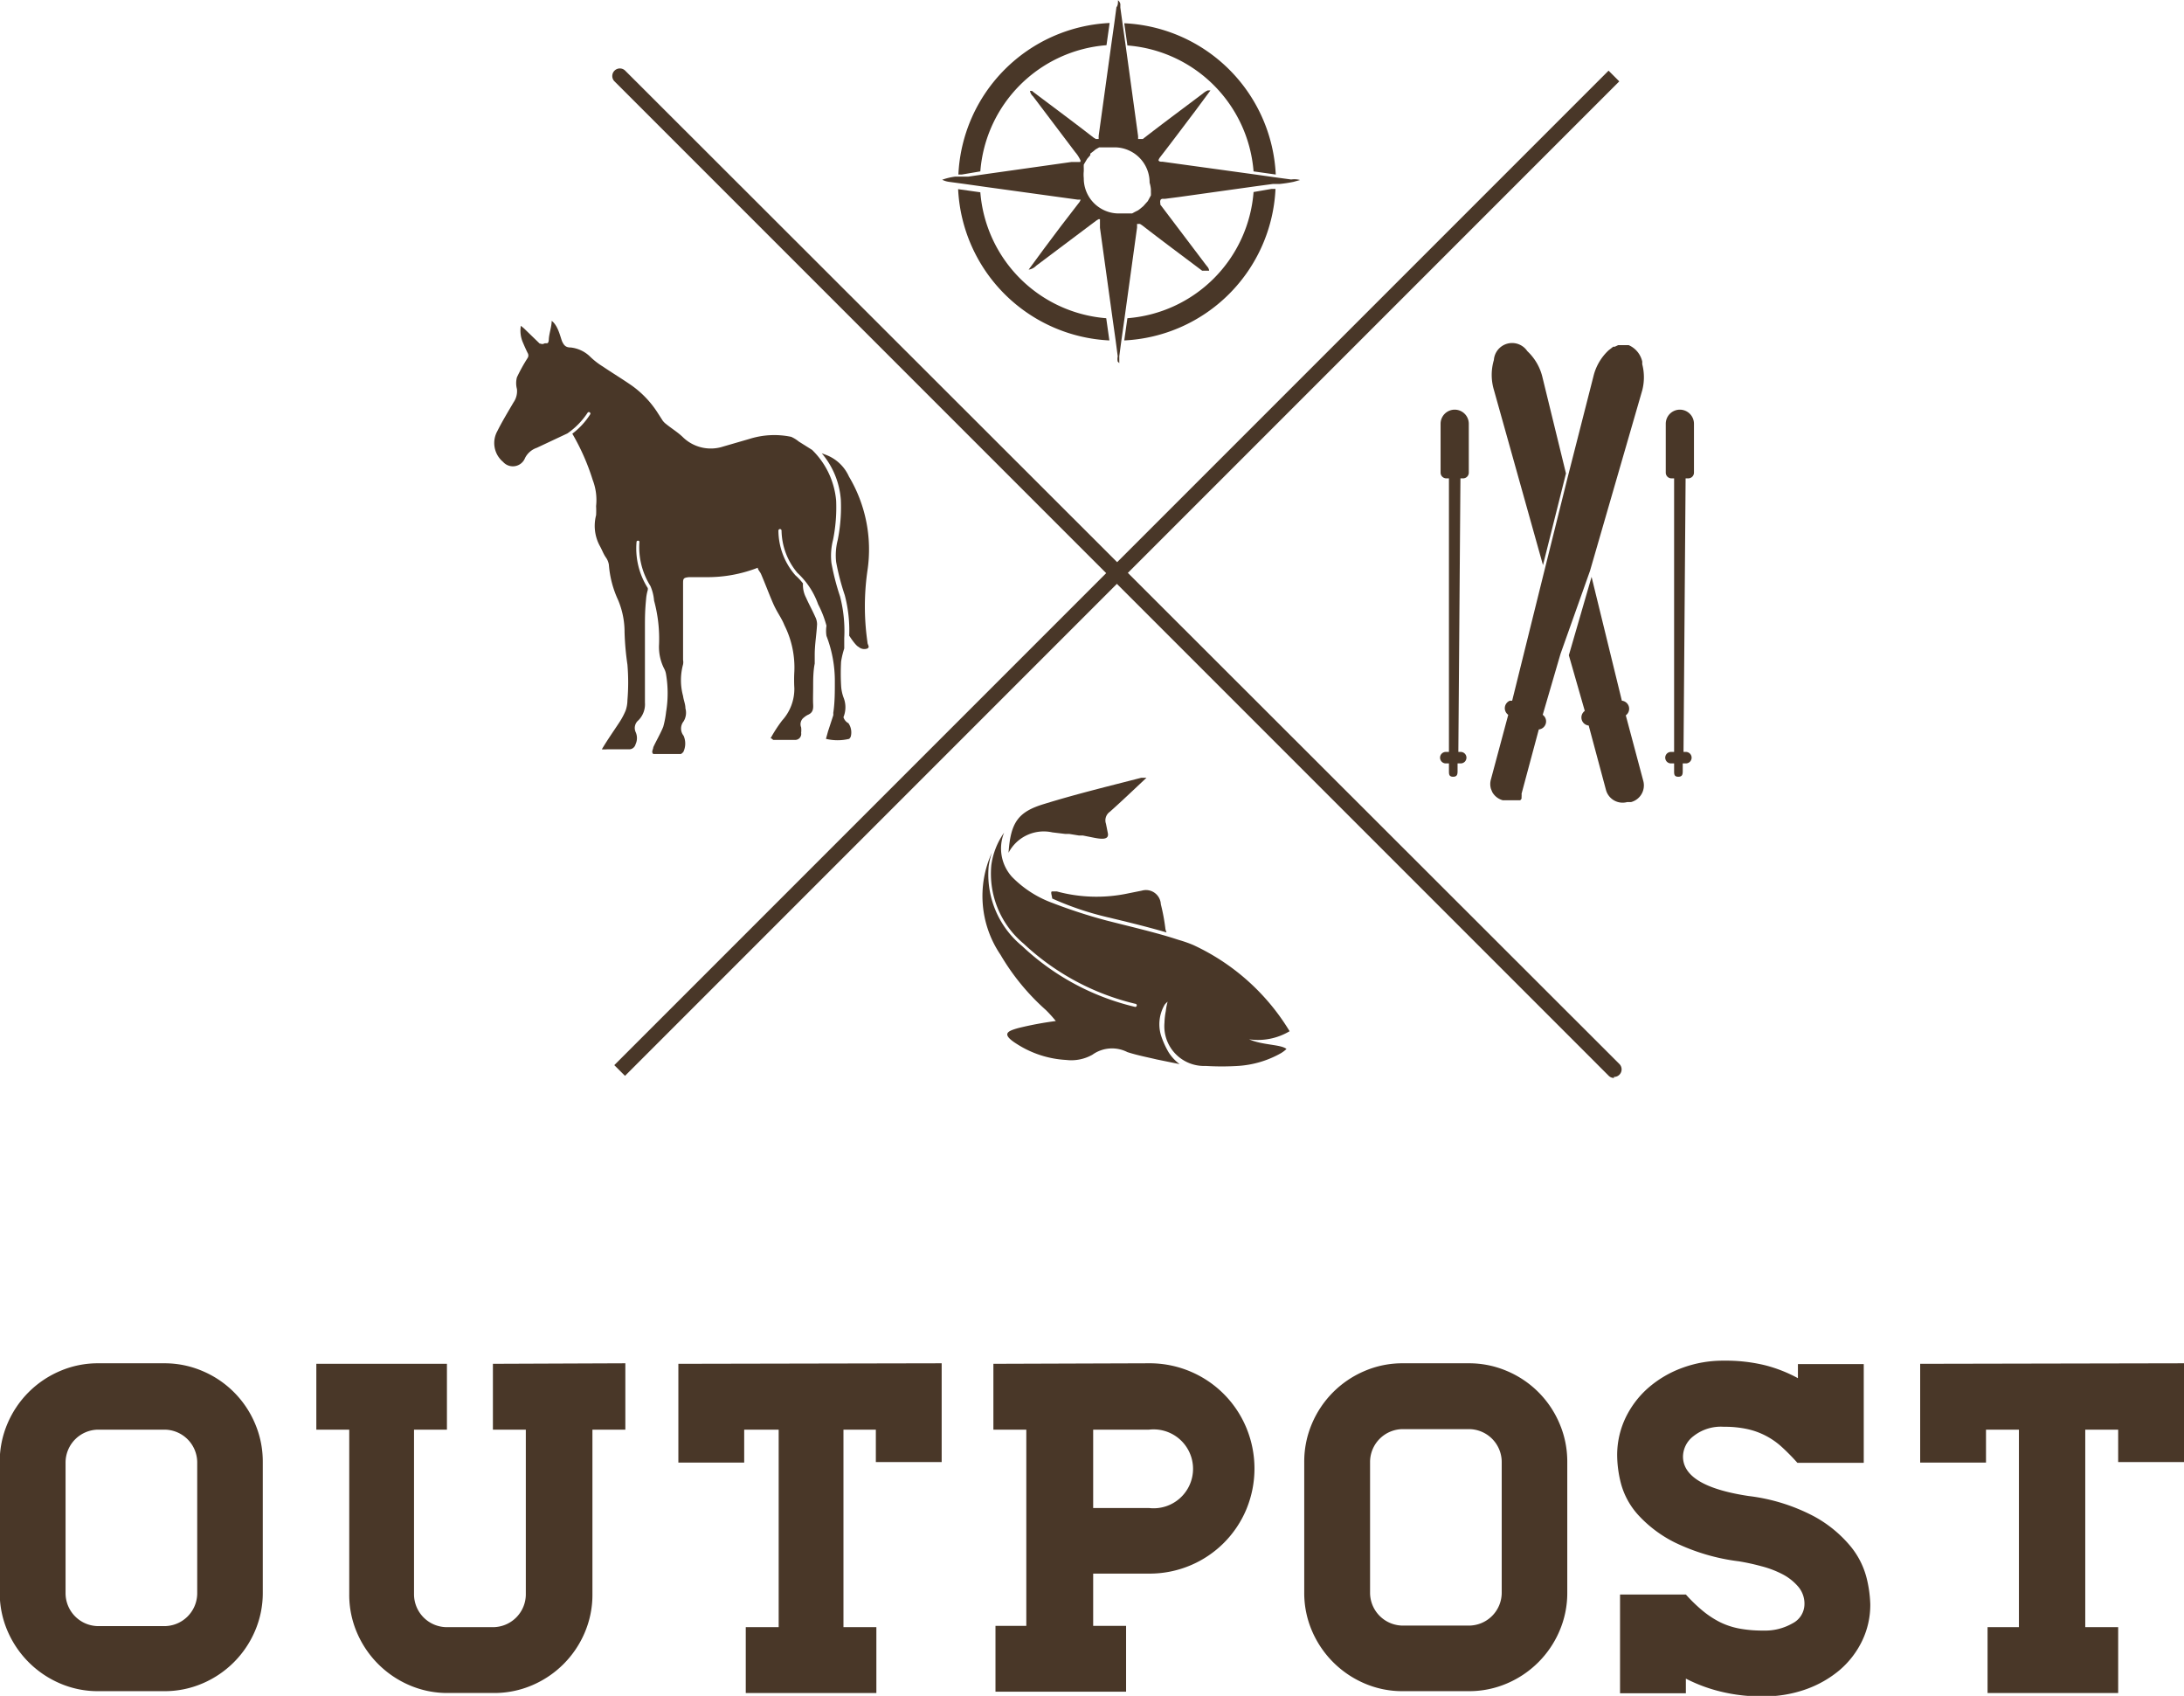 <svg id="Layer_4" data-name="Layer 4" xmlns="http://www.w3.org/2000/svg" viewBox="0 0 83.61 64.91"><defs><style>.cls-1{fill:#493728;}</style></defs><path class="cls-1" d="M938,712.46a3.68,3.68,0,0,1,1.47.3,3.77,3.77,0,0,1,2,2,3.69,3.69,0,0,1,.3,1.47v5a3.67,3.67,0,0,1-.3,1.48,3.8,3.8,0,0,1-2,2,3.68,3.68,0,0,1-1.47.3h-2.52a3.66,3.66,0,0,1-1.48-.3,3.82,3.82,0,0,1-2-2,3.67,3.67,0,0,1-.3-1.48v-5a3.69,3.69,0,0,1,.3-1.47,3.79,3.79,0,0,1,2-2,3.66,3.66,0,0,1,1.48-.3Zm1.26,3.78A1.26,1.26,0,0,0,938,715h-2.52a1.26,1.26,0,0,0-1.26,1.26v5a1.26,1.26,0,0,0,1.26,1.26H938a1.26,1.26,0,0,0,1.26-1.26Z" transform="translate(-931.71 -660.28)"/><path class="cls-1" d="M955.65,712.46V715h-1.26v6.3a3.67,3.67,0,0,1-.3,1.48,3.8,3.8,0,0,1-2,2,3.68,3.68,0,0,1-1.47.3h-1.76a3.66,3.66,0,0,1-1.48-.3,3.82,3.82,0,0,1-2-2,3.66,3.66,0,0,1-.3-1.48V715h-1.26v-2.52h5V715h-1.26v6.3a1.26,1.26,0,0,0,1.26,1.26h1.76a1.26,1.26,0,0,0,1.26-1.26V715h-1.26v-2.52Z" transform="translate(-931.71 -660.28)"/><path class="cls-1" d="M967.76,712.46v3.78h-2.52V715H964v7.56h1.26v2.52h-5v-2.52h1.26V715H960.2v1.26h-2.52v-3.78Z" transform="translate(-931.71 -660.28)"/><path class="cls-1" d="M975.7,712.46a4,4,0,0,1,1.57.31,4,4,0,0,1,2.15,2.15,4.07,4.07,0,0,1,0,3.14,4,4,0,0,1-2.15,2.14,4,4,0,0,1-1.57.31h-2.14v2h1.26v2.52h-5v-2.52H971V715h-1.26v-2.52Zm0,5.54a1.51,1.51,0,1,0,0-3h-2.14v3Z" transform="translate(-931.71 -660.28)"/><path class="cls-1" d="M987.94,712.46a3.68,3.68,0,0,1,1.47.3,3.77,3.77,0,0,1,2,2,3.69,3.69,0,0,1,.3,1.47v5a3.67,3.67,0,0,1-.3,1.48,3.8,3.8,0,0,1-2,2,3.68,3.68,0,0,1-1.47.3h-2.52a3.66,3.66,0,0,1-1.48-.3,3.82,3.82,0,0,1-2-2,3.67,3.67,0,0,1-.3-1.48v-5a3.69,3.69,0,0,1,.3-1.47,3.79,3.79,0,0,1,2-2,3.66,3.66,0,0,1,1.48-.3Zm1.26,3.78a1.26,1.26,0,0,0-1.26-1.26h-2.52a1.26,1.26,0,0,0-1.26,1.26v5a1.26,1.26,0,0,0,1.26,1.26h2.52a1.26,1.26,0,0,0,1.26-1.26Z" transform="translate(-931.71 -660.28)"/><path class="cls-1" d="M998.65,717.54a7.2,7.2,0,0,1,2.49.77,4.77,4.77,0,0,1,1.41,1.15,3.11,3.11,0,0,1,.62,1.22,4.71,4.71,0,0,1,.14,1,3.18,3.18,0,0,1-.31,1.4,3.43,3.43,0,0,1-.86,1.12,4.16,4.16,0,0,1-1.3.74,4.77,4.77,0,0,1-1.63.27,6.53,6.53,0,0,1-1.65-.19,6,6,0,0,1-1.31-.49v.56h-2.52v-3.78h2.52a6,6,0,0,0,.64.62,3.58,3.58,0,0,0,.65.43,2.86,2.86,0,0,0,.74.25,4.78,4.78,0,0,0,.93.08,2.11,2.11,0,0,0,1.13-.28.83.83,0,0,0,.45-.73,1,1,0,0,0-.23-.66,2,2,0,0,0-.6-.48,3.75,3.75,0,0,0-.81-.31q-.44-.12-.87-.19a7.83,7.83,0,0,1-2.45-.72,4.8,4.8,0,0,1-1.41-1.06,2.92,2.92,0,0,1-.65-1.18,4.44,4.44,0,0,1-.15-1.07,3.32,3.32,0,0,1,.31-1.44,3.59,3.59,0,0,1,.87-1.16,4.14,4.14,0,0,1,1.3-.77,4.5,4.5,0,0,1,1.6-.28,6.33,6.33,0,0,1,1.6.18,5.47,5.47,0,0,1,1.24.49v-.54h2.52v3.78h-2.54a8.22,8.22,0,0,0-.59-.6,2.86,2.86,0,0,0-1.32-.69,4.08,4.08,0,0,0-.91-.09,1.69,1.69,0,0,0-1.16.36,1,1,0,0,0-.4.77Q996.13,717.16,998.65,717.54Z" transform="translate(-931.71 -660.28)"/><path class="cls-1" d="M1015.32,712.46v3.78h-2.52V715h-1.26v7.56h1.26v2.52h-5v-2.52H1009V715h-1.26v1.26h-2.52v-3.78Z" transform="translate(-931.71 -660.28)"/><path class="cls-1" d="M993.5,701.54a.29.29,0,0,1-.21-.09l-38.06-38.06a.29.29,0,0,1,.41-.41L993.7,701a.29.29,0,0,1-.21.5Z" transform="translate(-931.71 -660.28)"/><rect class="cls-1" x="947.55" y="681.93" width="53.83" height="0.58" transform="translate(-1128.7 228.59) rotate(-45)"/><path class="cls-1" d="M987.66,689.06h-.12l.08-10.47h.1a.22.22,0,0,0,.22-.22V676.5a.54.54,0,1,0-1.08,0v1.87a.22.22,0,0,0,.22.22h.1l0,10.47h-.12a.22.22,0,0,0,0,.44h.12v.29c0,.12,0,.22.16.22s.17-.1.17-.22v-.29h.12a.22.22,0,0,0,0-.44Z" transform="translate(-931.71 -660.28)"/><path class="cls-1" d="M996.28,689.06h-.12l.08-10.47h.1a.22.22,0,0,0,.22-.22V676.5a.54.54,0,1,0-1.08,0v1.87a.22.22,0,0,0,.22.22h.1l0,10.47h-.12a.22.22,0,0,0,0,.44h.12v.29c0,.12,0,.22.16.22s.17-.1.17-.22v-.29h.12a.22.22,0,0,0,0-.44Z" transform="translate(-931.71 -660.28)"/><path class="cls-1" d="M993.95,687.66a.31.31,0,0,0-.15-.56l-1.16-4.74-.87,3,.61,2.13a.31.31,0,0,0,.15.56l.66,2.46a.66.66,0,0,0,.81.47l.15,0a.66.66,0,0,0,.47-.81Z" transform="translate(-931.71 -660.28)"/><path class="cls-1" d="M990.78,681.91l.88-3.51-.9-3.68a2,2,0,0,0-.58-1,.7.7,0,0,0-1.28.34,2,2,0,0,0,0,1.14Z" transform="translate(-931.71 -660.28)"/><path class="cls-1" d="M992.58,682.13l2-6.91a2,2,0,0,0,0-1l0-.1a.9.9,0,0,0-.52-.63l-.12,0h-.09l-.12,0-.07,0-.13.06-.06,0-.18.14h0a2,2,0,0,0-.58,1l-1,3.92h0l-.87,3.49h0l-1.24,5-.09,0a.31.31,0,0,0-.06.54l-.66,2.46a.65.65,0,0,0,0,.38l.05.12a.66.66,0,0,0,.4.31l.15,0,.15,0h.11l.11,0h0l.09,0,0,0,.06,0,0,0,.05-.06,0,0,0-.07,0,0a.66.66,0,0,0,0-.12l.66-2.46a.31.31,0,0,0,.15-.56l.68-2.33Z" transform="translate(-931.71 -660.28)"/><path class="cls-1" d="M981.08,699.75a8.46,8.46,0,0,0-3.69-3.3,4.81,4.81,0,0,0-.54-.19l-.25-.08c-.74-.23-1.6-.43-2.54-.67a20.05,20.05,0,0,1-2.06-.67,4.15,4.15,0,0,1-1.55-1,1.62,1.62,0,0,1-.3-1.69,2.82,2.82,0,0,0-.49,1.25,3.49,3.49,0,0,0,1.24,3,9.45,9.45,0,0,0,4.27,2.3.06.06,0,0,1,0,.12h0a9.47,9.47,0,0,1-4.33-2.33,3.54,3.54,0,0,1-1.28-3.06,3,3,0,0,1,.12-.51,4,4,0,0,0,.33,3.9,8.72,8.72,0,0,0,1.74,2.12,5.1,5.1,0,0,1,.38.42,13,13,0,0,0-1.44.27c-.38.11-.69.21-.05.61a3.88,3.88,0,0,0,1.89.61,1.64,1.64,0,0,0,1-.2,1.29,1.29,0,0,1,1.34-.1c.37.12.74.19,1.12.28l.88.18a1.7,1.7,0,0,1-.42-.45,3.3,3.3,0,0,1-.27-.58,1.48,1.48,0,0,1,.12-1.25.93.93,0,0,1,.11-.11,2.32,2.32,0,0,0-.07.36,2.68,2.68,0,0,0-.05.44,1.52,1.52,0,0,0,1.51,1.66h0l.09,0a10.19,10.19,0,0,0,1.19,0,3.82,3.82,0,0,0,1.67-.49,1.15,1.15,0,0,0,.21-.16c-.21-.18-.91-.14-1.43-.37A2.36,2.36,0,0,0,981.08,699.75Z" transform="translate(-931.71 -660.28)"/><polygon class="cls-1" points="38.44 31.81 38.44 31.81 38.44 31.81 38.44 31.81"/><path class="cls-1" d="M974.92,694.47a5.81,5.81,0,0,1-2.75-.07s-.1,0-.18,0,0,.18,0,.27a11.57,11.57,0,0,0,2.09.71c.84.2,1.61.39,2.29.59a.52.52,0,0,1-.05-.18,7.37,7.37,0,0,0-.17-.9.57.57,0,0,0-.73-.52Z" transform="translate(-931.71 -660.28)"/><path class="cls-1" d="M972,692.14l.5.06.15,0,.37.06.15,0,.45.09h0c.27.05.56.08.5-.19l-.07-.35v0a.4.4,0,0,1,.15-.46h0c.46-.41.91-.84,1.4-1.3l-.2,0c-1.24.32-2.48.62-3.71,1-1,.3-1.29.7-1.37,1.87A1.52,1.52,0,0,1,972,692.14Z" transform="translate(-931.71 -660.28)"/><path class="cls-1" d="M964.92,682.11a5.45,5.45,0,0,0-.71-3.59,1.57,1.57,0,0,0-.88-.83l-.16-.06a3.1,3.1,0,0,1,.73,1.78,6.36,6.36,0,0,1-.12,1.54,2.34,2.34,0,0,0-.06.84,9.12,9.12,0,0,0,.33,1.27,5.3,5.3,0,0,1,.17,1.55h0s.24.38.36.43a.33.33,0,0,0,.34.06c.1-.06,0-.14,0-.23A9.56,9.56,0,0,1,964.92,682.11Z" transform="translate(-931.71 -660.28)"/><path class="cls-1" d="M964,687.73a1,1,0,0,0,0-.76,1.57,1.57,0,0,1-.09-.45,8.13,8.13,0,0,1,0-.92,3.32,3.32,0,0,1,.12-.5c0-.23,0-.34,0-.4a5.27,5.27,0,0,0-.16-1.59,9.27,9.27,0,0,1-.33-1.28,2.42,2.42,0,0,1,.06-.88,6.26,6.26,0,0,0,.12-1.51,3.09,3.09,0,0,0-.92-1.94h0l-.51-.32A1.31,1.31,0,0,0,962,677a3.16,3.16,0,0,0-1.6.08l-1,.29a1.53,1.53,0,0,1-1.56-.37c-.19-.18-.42-.32-.63-.49a.67.67,0,0,1-.13-.13l-.18-.28a3.79,3.79,0,0,0-1-1.06c-.36-.25-.74-.48-1.11-.73a2.82,2.82,0,0,1-.51-.4,1.26,1.26,0,0,0-.72-.33c-.18,0-.25-.07-.32-.21s-.15-.62-.41-.81h0c0,.22-.1.49-.11.71s-.1.12-.18.16-.12,0-.17,0l-.61-.59-.11-.09a1.13,1.13,0,0,0,.07.62c.06.14.12.28.19.42a.18.18,0,0,1,0,.19,6.6,6.6,0,0,0-.41.74.87.87,0,0,0,0,.45.75.75,0,0,1-.13.51c-.21.36-.43.72-.62,1.1a.94.94,0,0,0,.22,1.18.5.5,0,0,0,.84-.15.79.79,0,0,1,.45-.39l1.17-.55a2.88,2.88,0,0,0,.78-.8.06.06,0,0,1,.1.06,2.84,2.84,0,0,1-.69.75l0,0a8.54,8.54,0,0,1,.78,1.77,2.13,2.13,0,0,1,.13,1,3.14,3.14,0,0,1,0,.35,1.61,1.61,0,0,0,.14,1.17c.09.16.13.29.23.44a.64.64,0,0,1,.12.29,3.9,3.9,0,0,0,.35,1.34,3.15,3.15,0,0,1,.25,1.24,10.58,10.58,0,0,0,.11,1.24,8.13,8.13,0,0,1,0,1.36,1.24,1.24,0,0,1-.07.4,2.78,2.78,0,0,1-.26.48c-.21.32-.43.63-.65,1a1.16,1.16,0,0,0,.2,0h.85a.25.25,0,0,0,.24-.19.56.56,0,0,0,0-.48.38.38,0,0,1,.11-.44.87.87,0,0,0,.25-.68q0-1.4,0-2.79c0-.51,0-.72.05-1.23a1.67,1.67,0,0,1,.06-.29l0-.07a2.83,2.83,0,0,1-.43-1.78.06.06,0,0,1,.11,0,2.79,2.79,0,0,0,.42,1.7,1.77,1.77,0,0,1,.14.56h0a5.54,5.54,0,0,1,.19,1.68,1.83,1.83,0,0,0,.21.95.66.66,0,0,1,.06.2,4.35,4.35,0,0,1,0,1.43,3.51,3.51,0,0,1-.11.57c-.11.27-.26.52-.38.78,0,.08-.09.18,0,.26h1.06s.09-.06.1-.1a.75.75,0,0,0,0-.6.44.44,0,0,1,0-.55.63.63,0,0,0,.07-.5c0-.16-.07-.31-.09-.47a2.3,2.3,0,0,1,0-1.21.47.47,0,0,0,0-.17c0-.52,0-1,0-1.57s0-.9,0-1.34c0-.2,0-.24.24-.26h.62a5.28,5.28,0,0,0,2-.36c0,.07.08.15.12.23.16.37.3.75.46,1.12s.32.55.44.85a3.61,3.61,0,0,1,.38,1.77,5.65,5.65,0,0,0,0,.64,1.8,1.8,0,0,1-.47,1.24,5.27,5.27,0,0,0-.44.68c.06,0,.08.06.11.06.28,0,.57,0,.85,0a.23.23,0,0,0,.21-.27.87.87,0,0,0,0-.21.32.32,0,0,1,.11-.38.67.67,0,0,1,.15-.1c.19-.08.21-.22.2-.4s0-.46,0-.69,0-.58.06-.87l0-.34c0-.39.07-.78.09-1.17a.64.64,0,0,0-.07-.28c-.11-.25-.24-.48-.35-.73a1.06,1.06,0,0,1-.12-.55,2.19,2.19,0,0,0-.29-.31,2.63,2.63,0,0,1-.65-1.71.06.06,0,0,1,.06-.06h0a.06.06,0,0,1,.06.06,2.57,2.57,0,0,0,.61,1.62,3,3,0,0,1,.79,1.2,4,4,0,0,1,.32.82,1.24,1.24,0,0,0,0,.39,4.8,4.8,0,0,1,.32,1.77c0,.39,0,.78-.06,1.18a.37.37,0,0,1,0,.09l-.2.61-.08.29,0,0a1.9,1.9,0,0,0,.89,0s.05-.05.06-.09a.62.62,0,0,0-.09-.51A.38.38,0,0,1,964,687.73Z" transform="translate(-931.71 -660.28)"/><path class="cls-1" d="M980.38,667.42l-.67.09h0l.67-.09.18,0h0Z" transform="translate(-931.71 -660.28)"/><path class="cls-1" d="M974.63,673.32h0l.12-.85h0Z" transform="translate(-931.71 -660.28)"/><polygon class="cls-1" points="42.76 8.29 42.76 8.29 42.76 8.29 42.76 8.29"/><path class="cls-1" d="M979.7,667.63a5.25,5.25,0,0,1-4.83,4.83l-.12.85a6.09,6.09,0,0,0,5.79-5.8l-.15,0Z" transform="translate(-931.71 -660.28)"/><path class="cls-1" d="M969.24,667.64l-.85-.12a6.09,6.09,0,0,0,5.79,5.79l-.12-.85A5.25,5.25,0,0,1,969.24,667.64Z" transform="translate(-931.71 -660.28)"/><path class="cls-1" d="M979.7,666.84l.85.12a6.09,6.09,0,0,0-5.8-5.79l.12.85A5.25,5.25,0,0,1,979.7,666.84Z" transform="translate(-931.71 -660.28)"/><path class="cls-1" d="M969.24,666.84a5.25,5.25,0,0,1,4.83-4.83l.12-.85a6.09,6.09,0,0,0-5.79,5.8l.13,0Z" transform="translate(-931.71 -660.28)"/><path class="cls-1" d="M981.14,667.15l-.59-.08-.85-.12-3.48-.48c-.08,0-.14,0-.16-.06v0a.09.09,0,0,1,0,0,.39.39,0,0,1,.06-.11c.45-.58.89-1.17,1.33-1.75l.6-.81-.1,0a.68.68,0,0,0-.19.12c-.77.58-1.54,1.15-2.3,1.74l-.07,0h-.11l0,0h0v-.11l-.48-3.49-.12-.85-.08-.58s0-.1,0-.14a.26.26,0,0,0-.09-.14c0,.11,0,.19-.06.27l-.08.6-.12.85q-.24,1.74-.48,3.47v.12h0l0,0h-.11l-.08-.05h0c-.76-.59-1.53-1.16-2.3-1.74l-.06-.05,0,0h0l0,0h-.08a.38.38,0,0,0,.12.21l1.61,2.13a1.26,1.26,0,0,1,.19.29.07.07,0,0,1,0,.09l-.07,0-.26,0-3.26.46-.69.1-.15,0-.35,0a2.33,2.33,0,0,0-.5.12.84.84,0,0,0,.26.08l.59.08.85.12,3.48.48.12,0,0,0h0a.06.06,0,0,1,0,0,.37.37,0,0,1-.08.14l-.67.87-.66.88-.58.79a.5.5,0,0,0,.29-.15l2.29-1.72.09-.06h0l.06,0h0V669l.48,3.46.12.85.08.61a.47.47,0,0,0,0,.2l.06.06,0-.14s0-.09,0-.13l.08-.6.12-.85q.24-1.73.48-3.47v-.14l0,0h.11l.08.05c.76.59,1.53,1.16,2.3,1.74l.06,0,0,0h0l0,0H978a.29.29,0,0,0-.05-.13l-.08-.1-.87-1.15-.87-1.15,0-.06a.18.18,0,0,1,0-.09s0-.05.07-.07l.11,0,.54-.07,2.93-.41.67-.09.18,0h.08a5.13,5.13,0,0,0,.52-.08l.25-.07A.82.82,0,0,0,981.14,667.15Zm-5.37.36s0,.07,0,.11a1.33,1.33,0,0,1,0,.14l-.06.11-.06.11-.1.11-.07.08-.12.1-.08.06-.12.06-.11.06-.12,0-.13,0h-.27a1.32,1.32,0,0,1-.52-.11,1.34,1.34,0,0,1-.81-1.24,1.32,1.32,0,0,1,0-.27s0-.07,0-.11a1.33,1.33,0,0,1,0-.14l.07-.12.06-.1.12-.14,0-.06.13-.1.07-.06.14-.08.08,0,.14,0,.11,0h.27a1.32,1.32,0,0,1,.52.11,1.34,1.34,0,0,1,.81,1.24A1.32,1.32,0,0,1,975.77,667.52Z" transform="translate(-931.71 -660.28)"/></svg>